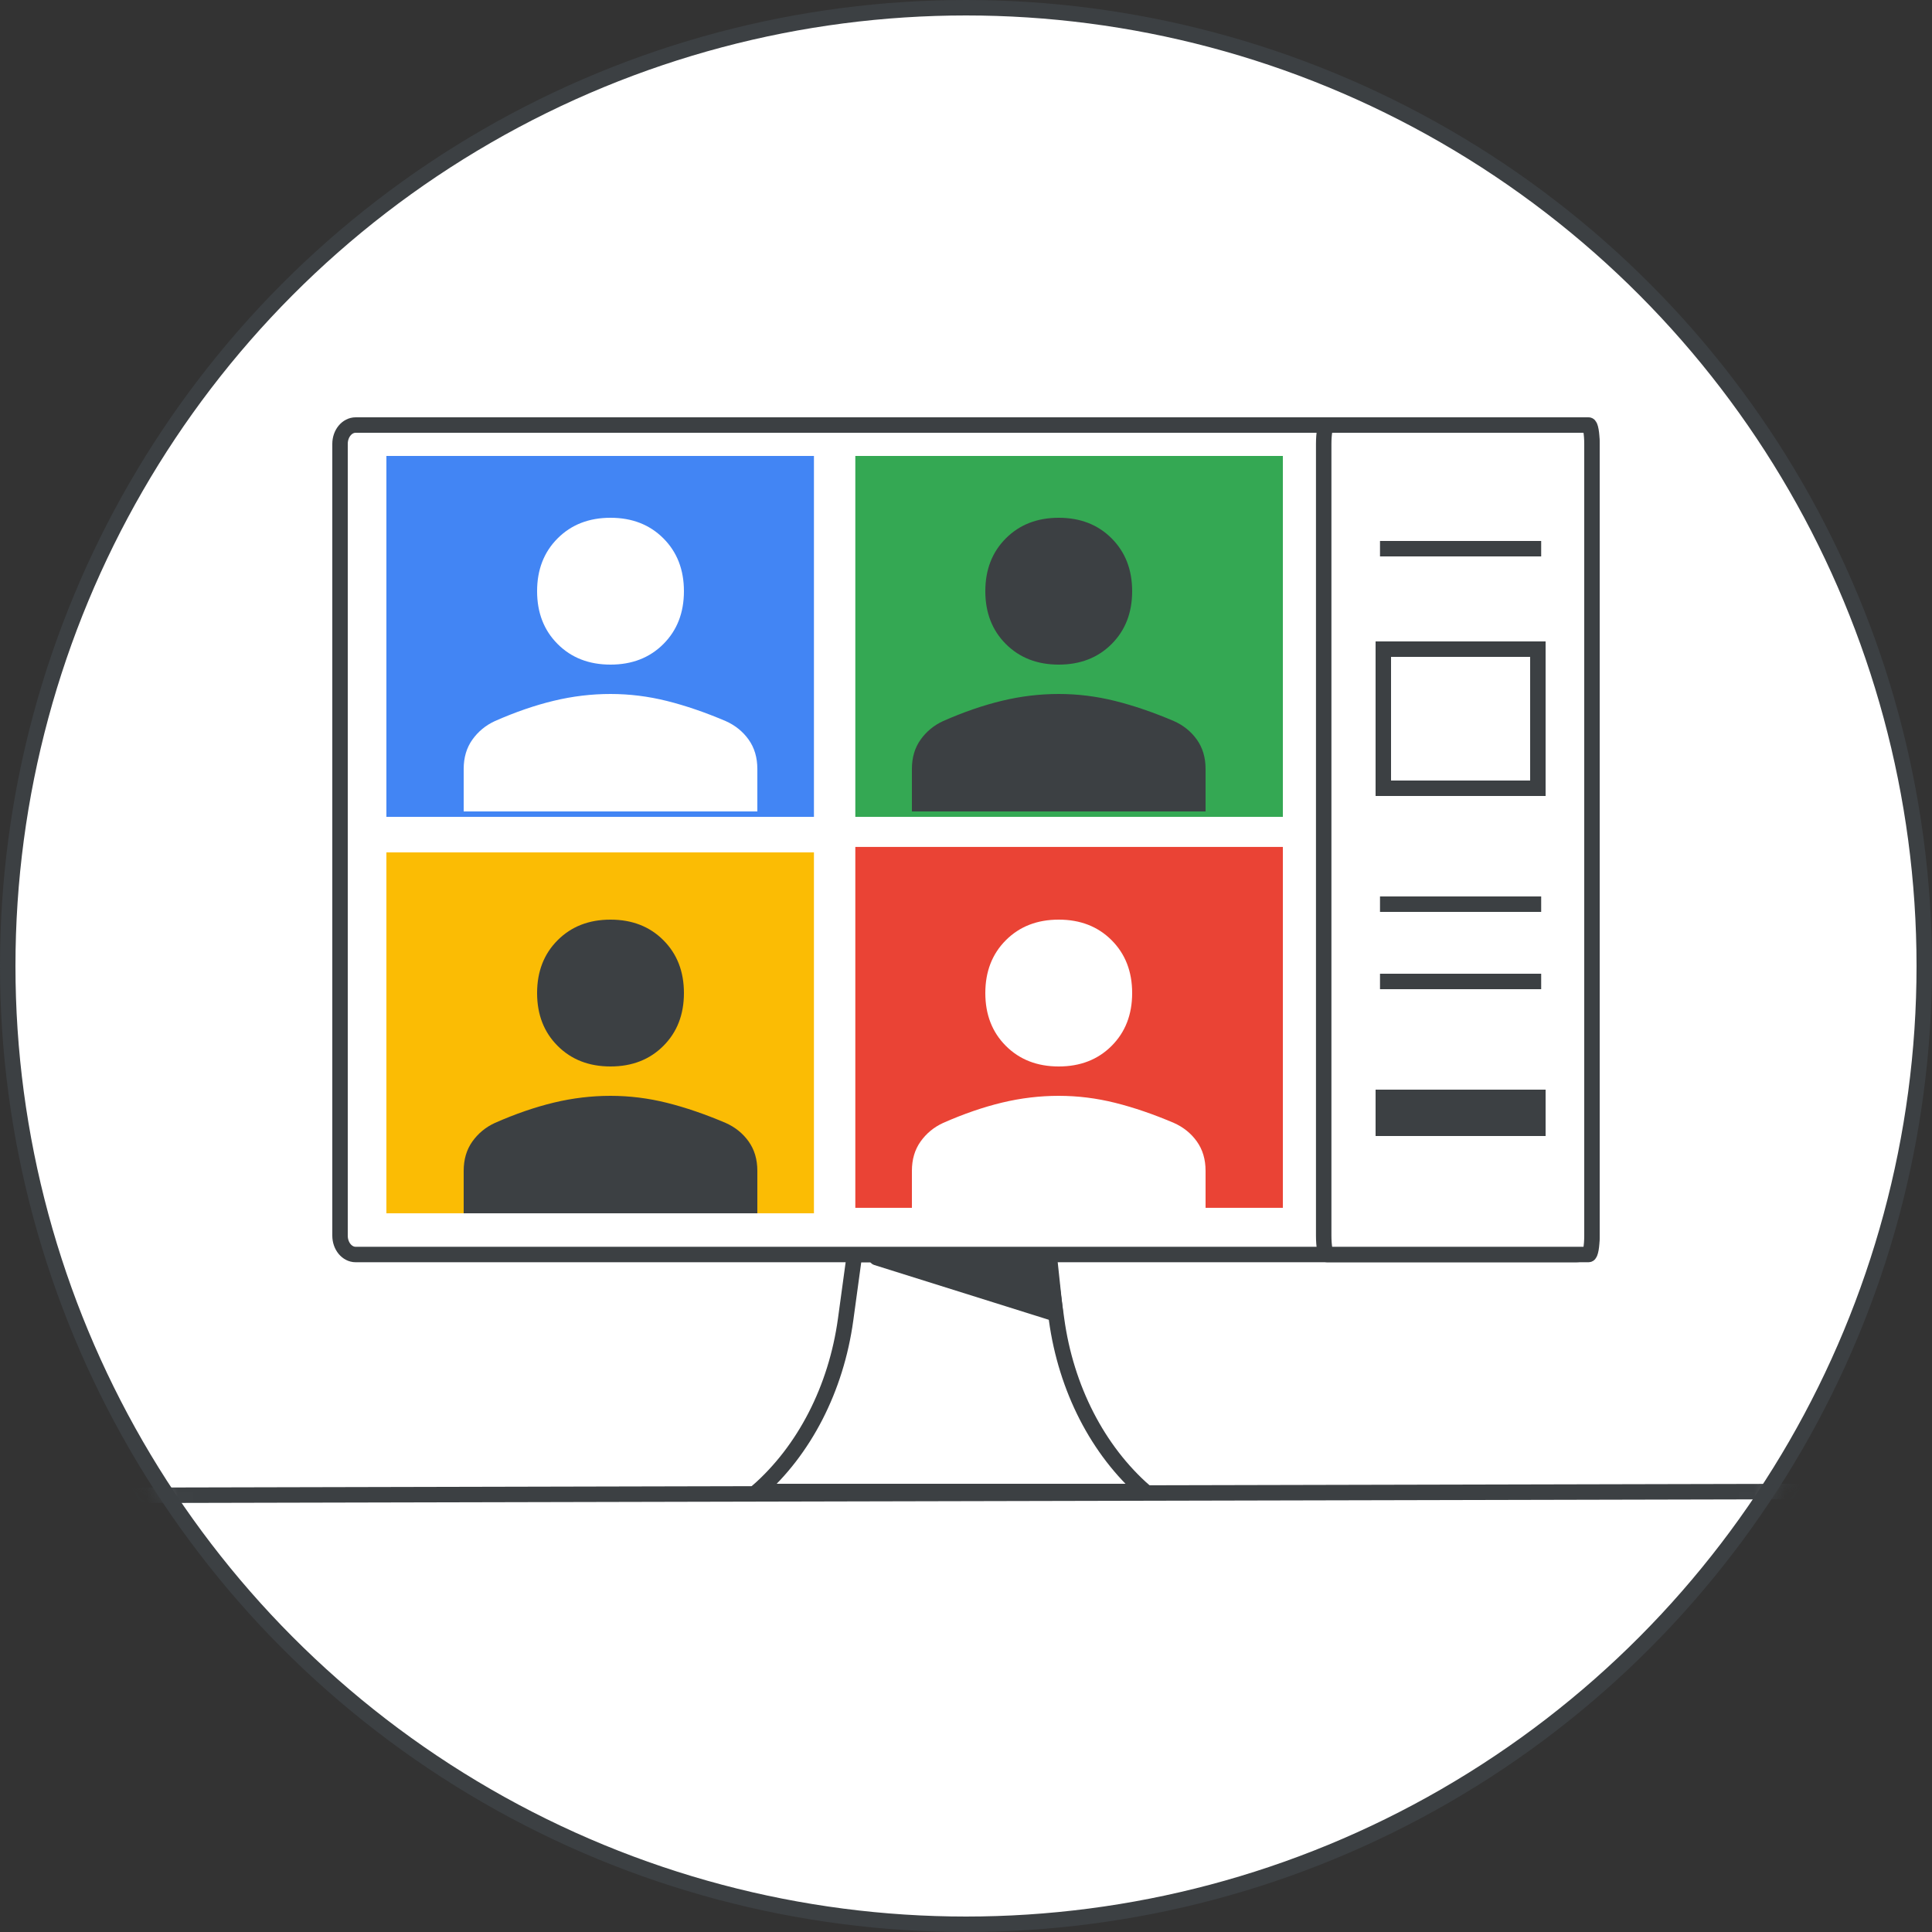 <svg width="125" height="125" viewBox="0 0 125 125" fill="none" xmlns="http://www.w3.org/2000/svg">
<rect x="0" y="0" width="125" height="125" fill="#333333" stroke="none"/>
<g id="lc-control-meeting-access-participation-circle-graphic" clip-path="url(#clip0_2_9899)">
<circle id="mask" cx="62.5" cy="62.5" r="62" fill="white" stroke="#3C4043"/>
<mask id="mask0_2_9899" style="mask-type:luminance" maskUnits="userSpaceOnUse" x="0" y="0" width="125" height="125">
<circle id="mask_2" cx="62.5" cy="62.5" r="62.5" fill="white"/>
</mask>
<g mask="url(#mask0_2_9899)">
<g id="Group 2">
<path id="Line" d="M6.857 96.75L117.5 96.5" stroke="#3C4043" stroke-linecap="round"/>
<g id="Group 3">
<g id="Desktop monitor large">
<path id="Path" d="M74.071 96.5H49C52.047 93.836 54.1 89.838 54.712 85.371L55.286 81.167H67.786L68.36 85.371C68.972 89.838 71.025 93.836 74.071 96.5Z" fill="white" stroke="#3C4043"/>
<path id="Path_2" d="M68.286 85L56.714 81.368L56.736 81.167H67.878L68.282 84.959L68.286 85Z" fill="#3C4043" stroke="#3C4043" stroke-linecap="round" stroke-linejoin="round"/>
<path id="Path_3" d="M22 28.72C22 28.046 22.453 27.5 23.012 27.5H101.988C102.547 27.5 103 28.046 103 28.72V79.947C103 80.621 102.547 81.167 101.988 81.167H23.012C22.453 81.167 22 80.621 22 79.947V28.72Z" fill="white" stroke="#3C4043" stroke-linecap="round" stroke-linejoin="round"/>
<path id="Path Copy" d="M85.643 28.72C85.643 28.046 85.74 27.5 85.86 27.5H102.783C102.903 27.5 103 28.046 103 28.72V79.947C103 80.621 102.903 81.167 102.783 81.167H85.86C85.74 81.167 85.643 80.621 85.643 79.947V28.72Z" fill="white" stroke="#3C4043" stroke-linecap="round" stroke-linejoin="round"/>
</g>
<g id="Group">
<rect id="Rectangle" x="55.339" y="54.796" width="27.662" height="23.35" fill="#EA4335"/>
<rect id="Rectangle_2" x="55.339" y="29.5" width="27.662" height="23.35" fill="#34A853"/>
<rect id="Rectangle_3" x="25" y="55.15" width="27.662" height="23.35" fill="#FBBC04"/>
<rect id="Rectangle_4" x="25" y="29.5" width="27.662" height="23.35" fill="#4285F4"/>
</g>
<rect id="Rectangle_5" x="89.5" y="42" width="10" height="9" stroke="#3C4043"/>
<path id="Shape" fill-rule="evenodd" clip-rule="evenodd" d="M36.08 41.67C36.967 42.557 38.107 43 39.5 43C40.893 43 42.033 42.557 42.92 41.67C43.807 40.783 44.25 39.643 44.25 38.25C44.25 36.857 43.807 35.717 42.92 34.83C42.033 33.943 40.893 33.5 39.5 33.5C38.107 33.5 36.967 33.943 36.08 34.83C35.193 35.717 34.75 36.857 34.75 38.25C34.75 39.643 35.193 40.783 36.08 41.67ZM30 49.752V52.5H49V49.752C49 49.012 48.812 48.379 48.436 47.852C48.06 47.326 47.565 46.927 46.952 46.654C45.626 46.089 44.359 45.655 43.152 45.353C41.944 45.051 40.727 44.9 39.5 44.9C38.273 44.9 37.051 45.046 35.834 45.339C34.616 45.631 33.345 46.069 32.019 46.654C31.425 46.927 30.94 47.326 30.564 47.852C30.188 48.379 30 49.012 30 49.752Z" fill="white"/>
<path id="Shape Copy" fill-rule="evenodd" clip-rule="evenodd" d="M65.08 41.67C65.967 42.557 67.107 43 68.5 43C69.893 43 71.033 42.557 71.92 41.67C72.807 40.783 73.25 39.643 73.25 38.25C73.25 36.857 72.807 35.717 71.92 34.83C71.033 33.943 69.893 33.5 68.5 33.5C67.107 33.5 65.967 33.943 65.08 34.83C64.193 35.717 63.75 36.857 63.75 38.25C63.75 39.643 64.193 40.783 65.08 41.67ZM59 49.752V52.5H78V49.752C78 49.012 77.812 48.379 77.436 47.852C77.06 47.326 76.565 46.927 75.952 46.654C74.626 46.089 73.359 45.655 72.152 45.353C70.944 45.051 69.727 44.9 68.5 44.9C67.273 44.9 66.051 45.046 64.834 45.339C63.616 45.631 62.345 46.069 61.019 46.654C60.425 46.927 59.94 47.326 59.564 47.852C59.188 48.379 59 49.012 59 49.752Z" fill="#3C4043"/>
<path id="Shape Copy 3" fill-rule="evenodd" clip-rule="evenodd" d="M36.08 67.67C36.967 68.557 38.107 69 39.5 69C40.893 69 42.033 68.557 42.92 67.67C43.807 66.783 44.25 65.643 44.25 64.25C44.25 62.857 43.807 61.717 42.92 60.83C42.033 59.943 40.893 59.5 39.5 59.5C38.107 59.5 36.967 59.943 36.08 60.83C35.193 61.717 34.75 62.857 34.75 64.25C34.75 65.643 35.193 66.783 36.08 67.67ZM30 75.752V78.5H49V75.752C49 75.012 48.812 74.379 48.436 73.852C48.06 73.326 47.565 72.927 46.952 72.654C45.626 72.089 44.359 71.655 43.152 71.353C41.944 71.051 40.727 70.9 39.5 70.9C38.273 70.9 37.051 71.046 35.834 71.338C34.616 71.631 33.345 72.069 32.019 72.654C31.425 72.927 30.94 73.326 30.564 73.852C30.188 74.379 30 75.012 30 75.752Z" fill="#3C4043"/>
<path id="Shape Copy 2" fill-rule="evenodd" clip-rule="evenodd" d="M65.08 67.67C65.967 68.557 67.107 69 68.5 69C69.893 69 71.033 68.557 71.92 67.67C72.807 66.783 73.25 65.643 73.25 64.25C73.25 62.857 72.807 61.717 71.92 60.83C71.033 59.943 69.893 59.5 68.5 59.5C67.107 59.5 65.967 59.943 65.08 60.83C64.193 61.717 63.75 62.857 63.75 64.25C63.75 65.643 64.193 66.783 65.08 67.67ZM59 75.752V78.5H78V75.752C78 75.012 77.812 74.379 77.436 73.852C77.06 73.326 76.565 72.927 75.952 72.654C74.626 72.089 73.359 71.655 72.152 71.353C70.944 71.051 69.727 70.9 68.5 70.9C67.273 70.9 66.051 71.046 64.834 71.338C63.616 71.631 62.345 72.069 61.019 72.654C60.425 72.927 59.94 73.326 59.564 73.852C59.188 74.379 59 75.012 59 75.752Z" fill="white"/>
<rect id="Rectangle Copy" x="89" y="70.5" width="11" height="3" fill="#3C4043"/>
<path id="Line 17" d="M89.786 35.5H99.214" stroke="#3C4043" stroke-linecap="square"/>
<path id="Line 17 Copy 2" d="M89.786 58.5H99.214" stroke="#3C4043" stroke-linecap="square"/>
<path id="Line 17 Copy 3" d="M89.786 63.5H99.214" stroke="#3C4043" stroke-linecap="square"/>
</g>
</g>
</g>
</g>
<defs>
<clipPath id="clip0_2_9899">
<rect width="125" height="125" fill="white"/>
</clipPath>
</defs>
</svg>
